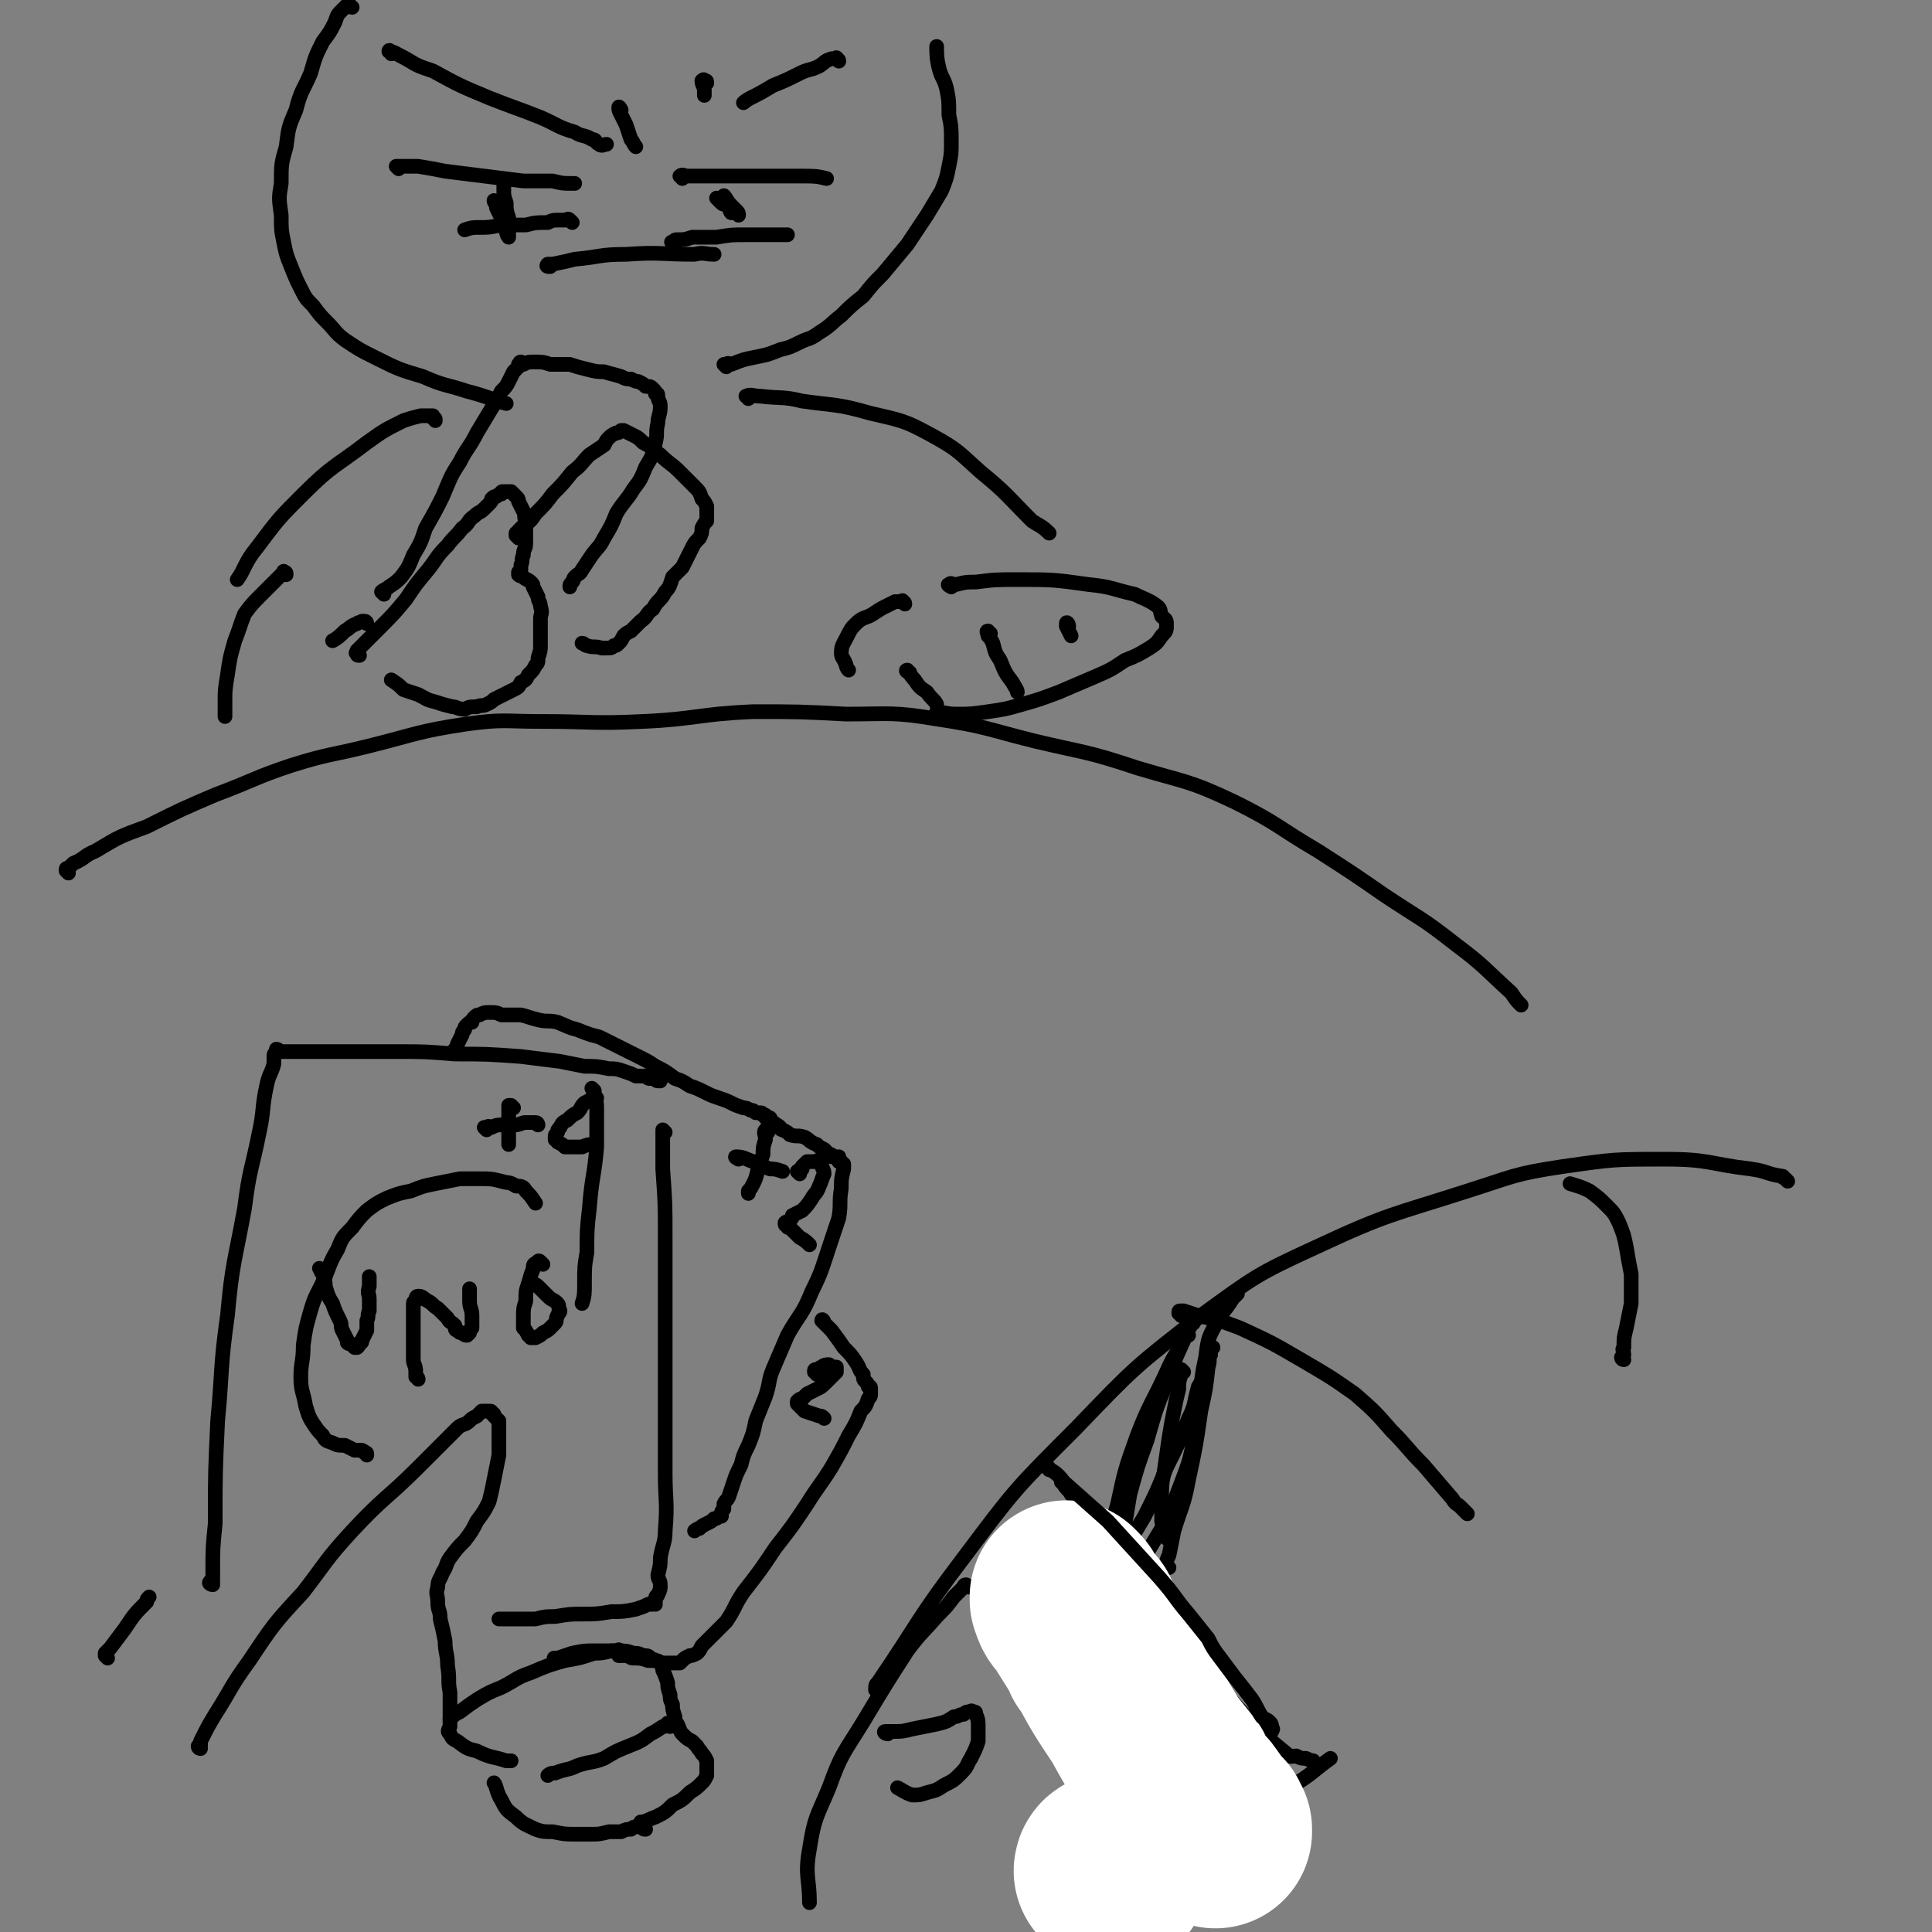 <svg viewBox='0 0 790 790' version='1.1' xmlns='http://www.w3.org/2000/svg' xmlns:xlink='http://www.w3.org/1999/xlink'><rect x="0" y="0" width="790" height="790" fill="#808080" stroke="none"/><g fill='none' stroke='#000000' stroke-width='6' stroke-linecap='round' stroke-linejoin='round'><path d='M82,715c0,0 -1,0 -1,-1 0,0 0,0 1,0 0,-1 0,-1 0,-2 3,-6 3,-6 6,-11 7,-11 6,-11 14,-22 10,-15 10,-15 22,-28 10,-13 9,-13 20,-25 13,-14 14,-13 27,-26 5,-5 5,-5 9,-9 4,-4 4,-4 7,-7 2,-2 3,-1 5,-3 1,-1 1,-1 3,-2 1,-1 1,-1 2,-2 1,0 1,0 2,0 1,0 1,0 1,0 1,0 1,0 1,1 1,0 1,0 1,1 1,1 1,1 2,2 0,3 0,3 0,6 0,4 0,4 0,8 -1,5 -1,5 -2,10 -1,5 -1,5 -2,9 -2,4 -2,4 -5,8 -2,4 -2,4 -5,8 -3,3 -3,3 -6,7 -2,3 -1,3 -3,6 -1,3 -2,3 -2,6 -1,3 0,3 0,6 0,4 1,3 1,7 1,4 1,4 2,9 0,5 1,5 1,10 1,6 0,6 1,11 0,6 0,8 0,11 '/><path d='M44,678c0,0 -1,-1 -1,-1 0,-1 0,-1 0,-1 1,-1 1,-1 2,-2 3,-4 3,-4 6,-8 4,-6 4,-6 9,-11 0,-1 0,-1 1,-2 '/><path d='M87,648c-1,0 -2,-1 -1,-1 0,-1 0,0 1,0 0,-1 0,-1 0,-1 0,-2 0,-2 0,-3 0,-10 0,-10 1,-20 0,-21 0,-21 1,-42 2,-21 1,-22 4,-43 2,-22 3,-22 7,-44 2,-16 3,-16 6,-31 2,-9 1,-10 3,-19 1,-5 2,-5 3,-9 0,-2 0,-2 0,-3 0,-1 0,-1 1,-2 0,0 0,-1 0,-1 1,0 1,1 1,1 1,0 1,0 1,0 4,0 4,0 8,0 7,0 7,0 14,0 13,0 13,0 26,0 11,0 11,0 23,1 13,0 13,0 27,1 8,1 8,1 16,2 5,1 5,1 10,2 5,0 5,0 10,1 3,0 3,0 6,1 3,1 3,1 5,2 2,0 2,0 4,0 1,1 1,1 2,1 1,0 1,0 1,0 0,0 1,0 1,0 0,0 0,1 1,1 0,0 0,0 0,0 0,0 0,0 1,0 '/><path d='M272,463c0,0 -1,-1 -1,-1 0,1 0,2 0,4 0,6 0,6 0,12 1,14 1,14 1,28 0,17 0,17 0,33 0,16 0,16 0,31 0,16 0,16 0,32 0,12 1,12 0,24 0,5 -1,5 -2,11 0,3 0,3 -1,7 0,2 1,2 1,4 0,2 0,2 -1,4 0,1 -1,0 -1,2 0,0 0,1 0,1 0,0 -1,0 -1,0 0,0 1,0 1,1 -1,0 -1,-1 -1,0 -1,0 -1,0 -2,0 -2,1 -2,1 -5,2 -5,1 -5,1 -10,1 -6,1 -6,1 -12,1 -5,0 -5,0 -11,1 -4,0 -4,0 -8,1 -4,0 -4,0 -8,0 -2,0 -2,0 -4,0 -2,0 -2,0 -3,0 0,0 0,0 0,0 '/><path d='M187,430c0,0 -1,0 -1,-1 0,0 0,0 1,0 0,-1 0,-1 0,-2 1,-2 1,-2 2,-4 0,-1 0,-1 1,-2 0,-1 0,-1 1,-2 1,-1 1,-1 2,-1 0,-1 0,-1 1,-2 1,-1 1,-1 2,-1 2,-1 2,-1 4,-1 3,0 3,0 5,1 4,0 4,0 8,0 4,1 3,1 7,2 4,1 4,0 8,1 5,2 4,2 8,3 5,2 5,2 9,3 4,2 4,2 8,4 4,2 4,2 8,4 4,2 4,2 7,4 4,2 4,2 8,5 3,1 3,1 6,3 3,1 3,1 7,3 2,1 2,1 5,2 3,1 3,1 5,2 2,1 2,1 5,2 1,0 1,0 3,1 1,0 1,0 2,1 1,0 1,0 1,0 1,0 1,0 1,0 1,0 1,1 1,1 0,0 1,0 1,0 0,0 0,1 0,1 0,0 0,0 1,0 0,0 0,0 0,0 1,0 1,0 1,1 0,0 0,0 0,0 0,1 1,1 1,1 1,0 1,1 1,1 1,0 1,0 2,1 0,0 0,1 1,1 2,1 2,1 3,2 3,1 3,0 6,1 2,1 2,2 5,3 1,1 1,1 3,2 1,1 1,1 2,2 1,0 1,0 1,1 1,0 1,0 2,0 0,0 0,0 1,0 0,0 0,1 0,1 0,0 0,1 0,1 0,0 1,0 1,0 0,1 1,1 1,1 0,1 0,1 0,2 -1,4 -1,4 -1,8 -1,6 0,6 -1,12 -2,6 -2,6 -4,12 -3,9 -3,10 -7,18 -4,10 -5,9 -10,18 -3,7 -3,7 -6,14 -2,5 -1,5 -3,11 -2,5 -2,5 -4,10 -1,5 -1,5 -3,10 -2,4 -2,4 -3,8 -2,4 -2,4 -3,7 -1,3 -1,3 -2,6 -1,2 -1,1 -2,3 0,1 0,1 0,2 -1,1 -1,1 -1,2 0,0 0,0 0,1 -1,0 -1,0 -1,0 -1,1 -1,1 -2,1 -1,1 -1,1 -3,2 -2,1 -2,1 -3,2 -1,0 -2,1 -2,1 '/><path d='M337,541c0,-1 -1,-2 -1,-1 1,1 2,2 4,4 3,4 3,4 5,7 3,3 3,3 5,6 2,3 1,3 3,5 0,2 0,2 1,3 1,1 1,1 1,2 1,0 1,0 1,1 0,1 0,1 0,2 0,1 0,1 -1,2 -1,3 -1,3 -3,5 -2,5 -2,5 -5,10 -3,6 -3,6 -7,13 -5,8 -5,7 -10,15 -6,9 -6,9 -13,18 -6,9 -6,9 -13,18 -4,6 -3,6 -7,12 -3,3 -3,3 -6,6 -2,2 -2,2 -4,4 -1,2 -1,2 -2,3 -2,1 -2,1 -3,1 -2,1 -2,1 -3,2 0,0 0,0 -1,1 -1,0 -1,0 -2,0 -1,0 -1,0 -2,0 -2,0 -2,0 -3,0 -3,-1 -3,-1 -6,-1 -3,-1 -3,-1 -6,-1 -2,0 -1,-1 -3,-1 -2,0 -2,0 -3,0 '/><path d='M210,453c-1,0 -1,-1 -1,-1 -1,0 -1,0 -1,0 0,1 0,1 0,2 0,1 0,1 0,3 0,2 0,2 0,5 0,2 0,2 0,4 0,1 0,2 0,2 '/><path d='M199,462c0,0 -1,-1 -1,-1 0,0 0,0 1,0 1,-1 1,0 2,0 2,-1 2,-1 4,-1 3,-1 3,0 5,0 3,0 3,-1 5,-1 2,0 2,0 4,0 1,0 1,1 1,1 '/><path d='M244,449c0,0 -1,-1 -1,-1 -1,0 0,1 -1,1 -1,1 -1,1 -3,2 -2,2 -1,2 -3,4 -2,1 -2,1 -4,3 -2,1 -2,1 -3,3 -1,1 -1,1 -1,2 -1,1 -1,1 -1,2 0,0 0,0 0,1 0,0 1,0 1,1 2,1 2,1 3,2 2,0 2,0 4,0 1,0 1,0 3,0 2,-1 3,-1 4,-1 '/><path d='M243,446c0,0 -1,-1 -1,-1 0,0 1,1 1,1 0,3 1,3 1,7 0,8 0,8 0,16 -1,12 -2,12 -3,25 -1,9 -1,9 -1,18 -1,6 -1,6 -1,13 0,4 0,5 -1,8 '/><path d='M314,463c0,0 -1,-1 -1,-1 -1,1 0,2 0,4 -1,3 -1,3 -1,6 -1,3 -1,3 -2,6 -1,4 -1,4 -2,6 -1,2 -1,2 -2,3 0,1 0,1 0,1 '/><path d='M302,474c0,0 -2,-1 -1,-1 3,0 4,1 7,2 4,2 4,2 7,3 2,0 2,0 5,1 0,0 0,0 0,0 '/><path d='M327,480c0,0 -1,-1 -1,-1 0,0 1,0 1,0 0,-1 0,-1 1,-1 0,-1 0,-1 0,-1 1,-1 1,-1 2,-2 1,0 1,0 1,0 1,0 1,0 2,0 1,0 1,-1 2,0 1,0 1,1 1,1 0,2 1,2 1,4 -1,2 -1,3 -2,5 -1,3 -2,3 -3,5 -2,3 -2,3 -4,5 -2,1 -2,1 -4,2 0,1 0,1 -1,2 -1,1 -1,0 -2,1 0,1 0,1 1,1 0,1 0,1 1,1 2,2 2,2 4,4 2,1 3,2 4,3 '/><path d='M334,562c0,-1 -1,-1 -1,-1 0,-1 0,-1 1,-1 1,0 1,-1 2,-1 1,-1 2,-1 3,-1 0,0 0,0 1,1 1,0 1,0 2,0 0,1 0,1 0,2 -1,1 -1,1 -2,2 -1,1 -1,1 -2,2 -2,2 -2,2 -4,3 -2,1 -2,1 -4,2 -1,1 -1,1 -2,2 -1,0 -1,0 -2,1 0,0 0,1 0,1 2,2 2,2 3,3 3,1 3,1 6,2 1,0 1,0 2,1 '/><path d='M132,520c-1,-1 -2,-2 -1,-1 0,0 0,1 1,2 1,3 1,3 1,5 1,3 1,4 3,7 1,3 1,3 3,7 1,2 0,2 1,4 1,2 1,2 2,4 0,0 0,0 0,1 1,1 1,0 2,1 0,0 0,0 1,1 1,0 1,0 1,0 1,-1 1,-1 1,-2 1,0 1,0 1,-1 1,-2 1,-2 2,-4 0,-2 0,-2 0,-4 1,-2 0,-2 1,-4 0,-2 0,-2 0,-5 0,-2 -1,-2 0,-5 0,-2 0,-2 0,-4 0,0 0,0 0,0 '/><path d='M171,564c0,0 0,-1 -1,-1 0,-1 0,0 0,-1 0,0 0,0 0,-1 0,-3 -1,-3 -1,-5 0,-2 0,-2 0,-5 0,-3 0,-3 0,-5 0,-2 0,-2 0,-5 0,-2 0,-2 0,-4 0,-2 0,-2 0,-4 0,-1 1,-1 1,-1 0,-1 0,-2 1,-2 2,0 2,1 4,2 2,1 2,2 4,3 2,2 2,2 4,4 1,2 1,1 3,3 0,1 0,2 1,2 1,1 1,1 2,1 1,1 1,1 2,1 0,0 0,0 1,-1 0,-1 0,-1 1,-2 0,-3 0,-3 0,-5 0,-3 -1,-3 -1,-6 0,-2 0,-3 0,-5 0,0 0,0 0,0 '/><path d='M222,517c-1,-1 -1,-1 -1,-1 -1,-1 -1,0 -1,0 0,0 0,0 0,0 -2,1 -2,1 -2,3 -1,2 -1,3 -2,6 -1,3 -1,3 -1,7 -1,3 -1,3 -1,7 0,2 0,2 0,4 1,1 1,1 2,3 1,0 1,1 1,1 1,0 1,0 2,0 2,-1 2,-1 3,-2 2,-1 2,-1 3,-2 1,-1 1,-1 2,-2 1,-1 0,-2 1,-3 0,-1 1,-1 1,-2 -1,-1 0,-2 -1,-3 -2,-2 -2,-1 -4,-3 -2,-2 -2,-2 -4,-4 -1,-1 -2,-1 -3,-2 '/><path d='M150,595c0,-1 0,-1 -1,-1 0,-1 0,0 -1,-1 -2,0 -2,0 -3,0 -2,-1 -2,-1 -4,-2 -3,0 -3,0 -5,-1 -3,-1 -3,-1 -4,-3 -2,-2 -2,-2 -4,-5 -2,-3 -2,-4 -3,-7 -1,-6 -2,-6 -2,-12 0,-6 1,-6 1,-13 1,-7 1,-7 3,-14 2,-7 3,-7 6,-14 2,-5 2,-6 5,-11 2,-5 2,-5 6,-9 3,-4 3,-4 6,-7 4,-3 4,-3 8,-5 5,-2 5,-2 10,-3 5,-2 5,-2 10,-3 5,-1 5,-1 10,-2 4,0 4,0 8,0 5,0 5,0 9,1 3,1 3,0 6,2 2,0 3,0 4,2 2,2 2,2 4,5 0,0 0,0 0,0 '/><path d='M731,483c0,0 -1,-1 -1,-1 -1,-1 -1,0 -1,-1 -7,-1 -6,-2 -13,-3 -17,-2 -17,-4 -35,-4 -21,0 -21,0 -42,3 -20,3 -20,4 -39,10 -31,10 -32,9 -62,23 -24,11 -25,12 -47,28 -27,21 -27,21 -51,46 -25,25 -25,25 -46,53 -19,25 -18,26 -35,51 -1,1 -1,1 -1,3 '/><path d='M483,538c0,-1 -1,-1 -1,-1 0,-1 0,-1 1,-1 0,0 0,0 1,0 3,1 3,1 6,2 9,2 9,2 17,5 13,6 13,6 25,13 12,7 12,7 22,14 8,7 8,7 15,15 7,7 6,7 13,14 6,7 6,7 12,14 1,2 2,2 3,3 1,1 1,1 2,2 0,0 1,1 1,1 '/><path d='M417,628c0,0 -1,-1 -1,-1 0,1 1,2 2,4 4,12 3,12 8,24 6,15 6,15 13,29 7,15 6,15 16,28 8,10 8,10 19,18 11,8 11,10 23,14 6,2 7,-1 13,-3 9,-4 9,-4 17,-10 9,-5 10,-7 17,-12 '/><path d='M486,546c-1,0 -1,-2 -1,-1 -1,0 -1,1 -1,3 -3,6 -4,6 -7,13 -6,13 -7,13 -12,26 -5,14 -5,14 -8,28 -3,11 -4,11 -5,22 -2,6 -1,6 -1,13 0,2 -1,2 0,5 0,1 -1,2 0,2 1,0 2,-1 3,-2 8,-10 8,-10 15,-20 7,-12 8,-12 13,-26 5,-13 5,-13 7,-27 3,-14 1,-14 4,-27 1,-8 1,-8 5,-15 2,-4 3,-4 6,-9 1,-1 1,-1 2,-2 '/><path d='M488,541c0,0 -1,-1 -1,-1 0,0 -1,0 -1,1 0,0 1,0 1,1 -2,3 -2,3 -3,6 -3,7 -3,6 -5,13 -6,14 -6,14 -10,28 -4,11 -4,11 -7,22 -1,6 -1,6 -2,12 0,3 0,3 0,6 -1,1 -1,1 -1,3 0,1 0,1 0,2 0,0 0,1 0,1 0,0 0,-1 1,-1 1,-2 1,-2 2,-4 3,-5 3,-5 6,-10 5,-10 5,-10 9,-20 5,-10 5,-10 9,-20 3,-6 2,-6 4,-13 2,-3 2,-3 3,-7 1,-2 1,-2 1,-4 0,-1 0,-1 1,-2 0,-1 0,-1 0,-2 0,0 0,0 1,-1 0,0 0,0 0,0 -1,0 -1,1 -1,2 -1,3 0,3 -1,6 -1,9 -1,9 -3,18 -2,14 -2,14 -5,28 -2,11 -3,11 -6,21 -1,5 -1,5 -2,10 -1,2 -1,2 -1,4 0,1 0,1 0,1 0,0 0,0 1,0 '/><path d='M396,649c-1,0 -1,-1 -1,-1 -1,0 -1,1 -1,1 0,0 0,0 -1,1 -1,1 -1,1 -3,3 -3,4 -3,4 -7,8 -6,7 -6,6 -12,14 -9,14 -9,14 -18,29 -8,13 -9,13 -14,27 -5,12 -6,12 -8,25 -2,11 0,12 0,22 '/><path d='M228,679c-1,0 -1,0 -1,-1 -1,0 0,0 0,0 0,0 0,0 1,0 3,-1 3,-1 6,-2 5,-1 5,-1 9,-1 5,0 5,0 9,0 4,0 4,0 7,1 2,0 2,0 4,1 2,0 2,0 3,1 1,1 1,0 2,1 1,0 1,0 2,1 1,2 1,2 1,3 1,2 1,2 2,5 0,2 0,2 1,5 0,2 0,2 1,4 0,2 0,2 1,5 0,2 0,2 1,3 1,2 1,3 2,4 2,2 2,2 4,3 1,1 1,1 2,2 1,2 1,1 2,3 1,1 1,1 2,3 0,1 0,1 0,3 0,2 0,2 0,3 -1,2 -1,2 -2,3 -2,2 -2,2 -5,4 -3,3 -3,3 -7,5 -3,3 -3,3 -7,5 -3,1 -4,2 -6,2 '/><path d='M254,676c0,-1 -1,-1 -1,-1 0,-1 0,0 0,0 -2,0 -2,0 -3,0 -4,1 -4,1 -7,1 -6,2 -6,2 -12,3 -7,2 -7,2 -14,5 -6,2 -6,3 -12,6 -5,2 -5,2 -10,5 -3,2 -3,2 -7,5 -2,1 -2,1 -4,3 0,2 0,2 0,3 -1,2 -1,2 0,3 1,2 1,2 3,3 4,3 4,3 8,4 6,3 6,2 12,4 1,0 1,0 2,0 '/><path d='M264,748c-1,0 -1,0 -1,-1 -1,0 -1,0 -1,0 -1,0 -1,0 -1,0 -2,0 -2,0 -3,1 -2,0 -2,0 -4,1 -3,0 -3,0 -5,0 -4,1 -4,1 -7,1 -3,0 -3,0 -7,0 -4,0 -4,0 -9,-1 -4,0 -4,0 -7,-1 -4,-2 -5,-2 -8,-5 -4,-3 -4,-3 -6,-7 -2,-3 -2,-6 -3,-7 '/><path d='M274,706c0,-1 -1,-1 -1,-1 0,-1 0,0 0,0 -1,1 -1,1 -2,1 -3,2 -3,2 -5,3 -4,3 -4,3 -9,5 -5,2 -5,2 -10,5 -5,2 -5,1 -11,3 -4,2 -4,1 -9,3 -1,0 -2,0 -3,1 '/><path d='M664,556c0,0 -1,0 -1,-1 0,0 0,0 1,-1 0,-2 -1,-2 0,-3 0,-4 0,-4 1,-8 1,-5 1,-5 2,-10 0,-6 0,-6 0,-12 -1,-5 -1,-5 -2,-11 -1,-5 -1,-5 -3,-10 -2,-4 -2,-4 -5,-7 -3,-3 -3,-3 -7,-6 -4,-2 -5,-2 -8,-3 '/><path d='M363,709c-1,0 -2,-1 -1,-1 0,0 1,0 3,0 4,0 4,0 8,-1 5,-1 5,-1 10,-2 4,-1 4,-1 7,-3 2,0 2,-1 4,-1 1,-1 1,-1 2,-1 1,0 1,-1 2,0 1,0 1,0 1,1 1,2 1,3 1,5 0,3 0,3 0,6 -1,3 -1,3 -3,7 -2,3 -1,3 -4,6 -3,3 -3,3 -7,5 -3,2 -3,2 -7,3 -3,1 -3,1 -6,1 -3,-1 -4,-2 -6,-3 '/><path d='M512,737c0,0 -1,-1 -1,-1 -1,0 0,0 -1,1 -4,0 -4,-1 -8,0 -8,0 -8,0 -16,1 -10,1 -10,1 -20,2 -8,1 -8,1 -16,2 -4,1 -4,1 -8,2 -1,1 -1,1 -2,1 0,0 0,0 0,0 '/><path d='M503,754c0,0 -1,-1 -1,-1 0,0 0,1 -1,1 -4,1 -4,1 -9,2 -12,2 -12,1 -24,4 -7,2 -8,3 -14,5 '/><path d='M435,607c0,-1 0,-1 -1,-1 0,-1 0,-1 0,-1 0,1 0,1 1,2 1,2 2,2 3,4 6,8 6,8 11,16 10,13 10,13 20,25 10,13 11,12 21,24 8,10 6,11 15,21 10,11 10,11 21,20 2,2 2,1 4,1 2,1 2,1 4,1 2,1 3,1 3,1 '/></g>
<g fill='none' stroke='#FFFFFF' stroke-width='79' stroke-linecap='round' stroke-linejoin='round'><path d='M451,678c0,0 0,-1 -1,-1 0,-1 -1,-1 -1,-1 0,0 1,0 1,0 -1,-2 -1,-3 -2,-5 -1,-1 -1,-1 -2,-3 -2,-3 -2,-3 -3,-6 -2,-2 -2,-1 -4,-3 0,-2 0,-2 -1,-3 0,-1 0,-1 -1,-2 -1,-1 -1,-1 -1,-1 0,0 0,0 0,1 1,3 1,3 3,5 5,8 5,8 10,16 7,13 7,13 15,25 5,9 5,9 10,17 4,5 4,5 8,10 2,4 2,4 5,8 2,2 2,2 4,5 1,1 1,2 2,3 1,2 1,2 3,3 0,1 0,1 0,2 1,0 1,0 1,0 0,1 0,1 0,1 0,0 0,-1 -1,-1 0,0 0,0 0,-1 -1,0 -1,0 -1,0 0,-1 0,-1 -1,-1 0,-1 -1,0 -1,-1 -1,-1 -1,-1 -2,-2 -1,-1 -1,-1 -2,-2 -1,0 -1,0 -1,0 -1,-1 -1,-1 -1,-1 '/><path d='M455,766c0,-1 -1,-1 -1,-1 0,-1 1,-1 2,-1 0,0 0,0 0,0 '/></g>
<g fill='none' stroke='#000000' stroke-width='6' stroke-linecap='round' stroke-linejoin='round'><path d='M429,601c0,-1 -1,-2 -1,-1 3,2 4,2 7,6 9,8 9,8 18,16 11,12 11,12 21,23 7,8 6,8 12,15 4,5 4,5 8,10 2,4 2,4 5,8 3,4 3,4 6,8 4,5 4,5 7,9 2,3 2,4 4,7 1,1 2,1 3,2 1,1 1,1 1,3 1,0 0,0 0,1 '/><path d='M484,561c0,0 -1,-1 -1,-1 0,0 0,1 0,2 -1,3 -1,3 -1,6 -1,4 -1,4 -2,9 -1,5 -1,5 -2,11 -1,7 -1,7 -2,14 -1,5 -1,5 -1,11 0,4 0,4 0,9 1,4 1,4 2,7 '/><path d='M147,268c-1,0 -1,0 -1,-1 -1,0 0,0 0,-1 1,-1 1,-1 3,-3 3,-3 3,-3 6,-6 6,-6 6,-6 11,-12 4,-6 4,-6 9,-12 4,-5 3,-5 8,-10 3,-4 3,-3 6,-7 3,-2 2,-3 5,-5 2,-2 2,-1 4,-3 1,-1 1,-1 2,-2 1,-1 1,-1 1,-2 1,-1 1,-1 2,-1 1,-1 1,-1 2,-1 0,-1 0,-1 1,-1 0,0 1,0 1,0 1,0 1,0 2,0 0,0 0,0 0,0 1,1 1,1 2,2 1,1 1,1 1,2 1,2 1,2 2,4 1,2 0,2 1,4 0,2 0,2 0,4 0,3 0,3 0,5 0,3 -1,2 -1,5 -1,2 0,2 -1,4 0,1 0,1 0,2 -1,1 -1,1 -1,1 0,1 0,1 0,1 1,1 1,0 2,1 0,0 0,0 0,0 1,1 2,1 3,2 1,1 1,1 1,2 1,2 1,2 2,4 0,2 1,2 1,4 1,3 0,3 0,5 0,2 0,2 0,5 0,3 0,3 0,6 0,2 0,2 -1,5 0,2 0,2 -1,3 -1,2 -1,2 -3,4 -1,2 -1,2 -3,3 -1,2 -1,2 -3,3 -2,1 -2,1 -4,2 -2,1 -2,1 -4,2 -1,1 -1,1 -3,2 -2,1 -2,0 -4,1 -3,0 -3,0 -5,1 -3,0 -3,-1 -5,-1 -4,-1 -4,-1 -7,-2 -4,-1 -3,-1 -7,-3 -3,-1 -3,-1 -6,-2 -2,-2 -2,-2 -5,-4 0,0 0,0 0,0 '/><path d='M157,243c0,0 -1,-1 -1,-1 1,-1 2,-1 3,-2 3,-2 3,-2 5,-4 3,-4 3,-4 5,-9 3,-5 3,-5 5,-11 4,-7 4,-7 7,-13 3,-7 3,-8 7,-14 3,-6 4,-6 7,-12 3,-5 3,-5 6,-10 2,-3 2,-3 4,-7 2,-2 2,-2 3,-4 1,-2 1,-2 2,-4 1,-1 1,-1 2,-2 0,0 0,0 0,-1 1,0 0,-1 1,-1 0,0 0,1 1,1 2,-1 2,-1 4,-1 4,0 4,0 7,1 4,0 4,0 8,0 3,1 3,1 7,2 4,1 4,1 7,1 3,1 4,1 7,2 2,1 2,1 4,1 2,1 2,1 3,1 2,1 2,1 3,2 2,0 2,0 3,1 1,1 1,1 1,2 1,0 1,0 1,1 0,2 1,2 1,4 0,4 -1,4 -1,7 -1,4 0,4 -1,8 -1,5 -1,5 -4,10 -2,5 -2,5 -5,9 -3,5 -4,5 -7,10 -2,5 -2,5 -5,10 -2,4 -2,3 -5,7 -2,3 -2,3 -4,6 -1,2 -1,1 -3,3 -1,1 0,1 -1,2 -1,1 -1,1 -1,2 '/><path d='M212,220c0,-1 -1,-1 -1,-1 0,-1 0,-1 0,-1 1,0 1,0 1,-1 1,-1 1,-1 2,-2 3,-2 3,-2 5,-5 4,-4 4,-4 7,-8 4,-4 4,-4 8,-9 4,-3 4,-4 7,-7 3,-2 3,-2 6,-4 1,-2 1,-2 2,-3 1,-1 1,-1 3,-2 1,0 1,0 2,-1 1,0 1,0 1,0 2,1 2,1 4,2 2,1 2,1 4,3 4,2 4,3 7,5 4,4 4,3 8,7 3,3 3,3 6,6 2,2 2,2 3,5 1,1 1,1 2,3 0,1 0,1 0,2 0,2 0,2 0,4 -1,1 -1,1 -2,3 0,2 0,2 -1,4 -2,2 -2,2 -3,4 -2,4 -2,4 -4,8 -2,2 -2,2 -4,4 -1,3 -1,4 -3,6 -2,4 -3,3 -5,7 -3,2 -2,3 -5,5 -2,2 -2,2 -4,4 -2,1 -2,1 -3,2 -1,2 -1,2 -2,3 -1,1 -1,1 -2,1 -1,1 -1,1 -3,1 -1,0 -1,0 -2,0 -3,-1 -3,0 -6,-1 -1,0 -1,-1 -2,-1 '/><path d='M144,3c-1,0 -1,-1 -1,-1 -1,0 -1,0 -1,0 -1,1 -1,1 -2,2 -2,2 -2,2 -3,5 -2,4 -2,4 -5,8 -3,6 -3,6 -5,13 -3,7 -4,7 -6,15 -3,7 -3,7 -4,15 -2,7 -2,7 -2,15 -1,6 -1,6 0,13 0,6 0,6 1,11 1,5 1,5 3,10 2,5 2,5 4,9 2,4 2,4 5,7 3,4 3,4 6,7 3,3 3,4 7,7 6,4 6,4 12,7 10,5 10,5 20,8 9,4 9,3 18,6 8,2 12,4 16,5 '/><path d='M297,150c0,0 -1,-1 -1,-1 0,0 0,0 1,0 1,-1 1,0 2,0 5,-2 5,-2 10,-3 5,-1 5,-1 10,-3 4,-1 4,-1 8,-3 4,-2 4,-1 8,-4 5,-3 5,-4 9,-7 4,-4 4,-4 9,-8 4,-5 4,-5 8,-9 5,-6 5,-6 10,-12 4,-6 4,-6 8,-12 3,-5 3,-5 6,-10 2,-5 2,-5 3,-10 1,-5 1,-5 1,-10 0,-6 0,-6 -1,-11 0,-6 0,-6 -1,-11 -1,-4 -2,-4 -3,-8 -1,-4 -1,-6 -1,-9 '/><path d='M160,22c0,-1 -1,-2 -1,-1 2,0 3,1 7,3 5,3 5,3 11,5 11,6 11,6 23,11 10,4 11,4 21,8 7,3 7,4 14,6 3,2 4,1 7,3 2,0 1,1 3,2 1,1 2,0 3,0 '/><path d='M343,25c0,-1 -1,-1 -1,-1 0,-1 0,0 0,0 -1,0 -1,0 -2,0 -3,1 -2,1 -5,3 -4,2 -4,1 -8,3 -6,3 -6,3 -11,5 -5,3 -5,3 -9,5 -2,1 -3,2 -3,2 '/><path d='M254,45c0,0 -1,-2 -1,-1 0,1 0,1 1,3 1,2 1,2 2,4 1,3 1,3 2,6 1,1 1,2 2,3 '/><path d='M289,34c0,-1 0,-1 -1,-1 0,-1 -1,0 -1,0 0,2 1,2 1,4 0,1 0,2 0,2 '/><path d='M163,69c0,0 -1,-1 -1,-1 0,0 1,0 2,0 4,0 4,0 7,0 6,1 6,1 11,2 8,1 8,1 16,2 8,1 8,1 16,2 6,0 6,0 12,0 4,1 4,1 8,1 0,0 0,0 1,0 '/><path d='M279,73c0,-1 -1,-1 -1,-1 1,-1 2,0 3,0 4,0 4,0 7,0 6,0 6,0 12,0 8,0 8,0 17,0 5,0 5,0 11,0 5,0 6,0 10,1 '/><path d='M203,83c0,0 -1,-1 -1,-1 0,1 1,1 1,3 1,2 1,2 2,4 1,2 1,2 2,4 1,1 1,1 1,2 0,1 0,2 0,2 0,0 -1,-1 -1,-3 0,-3 1,-3 1,-5 -1,-3 -1,-3 -1,-6 -1,-3 -1,-3 -1,-5 0,-2 0,-3 0,-3 '/><path d='M294,82c0,0 -1,-1 -1,-1 0,0 1,1 2,2 1,1 1,0 2,1 2,1 1,2 2,3 1,0 1,0 2,0 1,1 1,1 1,1 0,-1 0,-1 -1,-2 -1,-1 -1,-1 -2,-2 -2,-2 -2,-3 -3,-4 '/><path d='M234,91c-1,-1 -1,-1 -1,-1 -1,-1 -1,0 -1,0 -1,0 -1,0 -1,0 -1,0 -1,0 -2,0 -3,0 -3,0 -5,1 -5,0 -5,0 -9,1 -5,0 -5,0 -10,0 -5,1 -5,1 -9,1 -3,0 -3,0 -6,1 0,0 0,0 0,0 '/><path d='M276,100c-1,0 -1,0 -1,-1 -1,0 0,0 0,0 1,-1 1,-1 2,-1 3,0 3,0 6,-1 5,0 5,0 10,0 6,-1 6,-1 12,-1 5,0 5,0 10,0 3,0 5,0 7,0 '/><path d='M225,109c-1,0 -2,0 -1,-1 0,0 1,0 2,0 5,-1 5,-1 9,-2 11,-1 10,-2 21,-2 14,-1 14,0 28,0 4,-1 4,0 8,0 '/><path d='M178,172c0,-1 0,-1 -1,-1 0,-1 0,-1 0,-1 -1,0 -1,0 -2,0 -2,0 -2,0 -3,0 -4,1 -4,1 -7,2 -8,4 -8,4 -15,9 -13,10 -14,9 -26,21 -10,10 -10,10 -19,22 -5,6 -5,9 -8,13 '/><path d='M28,357c0,0 -1,-1 -1,-1 0,-1 0,-1 1,-1 1,-1 1,-1 2,-2 5,-2 4,-3 9,-5 10,-6 10,-6 21,-10 14,-7 14,-7 28,-13 16,-6 16,-7 31,-12 16,-5 16,-4 32,-8 20,-5 20,-6 40,-9 15,-2 15,-1 30,-1 21,0 21,1 42,0 22,-1 22,-3 45,-4 19,0 19,0 38,1 18,0 19,-1 37,2 20,3 20,4 40,9 21,5 21,4 42,11 20,6 21,5 40,14 18,9 17,10 34,20 14,9 14,9 27,18 15,10 15,9 29,20 12,9 12,10 23,20 2,3 2,3 4,5 '/><path d='M370,247c0,-1 -1,-1 -1,-1 0,-1 0,0 0,0 -1,0 -1,0 -3,0 -2,1 -2,1 -4,2 -2,1 -2,1 -5,3 -3,2 -4,1 -7,4 -2,2 -2,2 -4,6 -1,2 -2,3 -2,6 0,2 1,2 2,5 0,1 1,2 1,2 '/><path d='M389,240c0,0 -2,-1 -1,-1 1,-1 1,0 3,0 4,-1 4,-1 8,-1 8,-1 8,-1 17,-1 14,0 15,0 29,2 10,1 10,2 19,4 4,2 5,2 8,4 3,2 2,2 3,5 1,1 2,1 2,3 0,3 0,3 -2,5 -2,3 -2,3 -5,5 -5,3 -5,3 -10,5 -6,4 -6,4 -13,7 -7,3 -7,3 -14,6 -8,3 -8,3 -15,5 -7,2 -7,2 -14,3 -7,1 -7,1 -13,1 -4,0 -6,-1 -8,-1 '/><path d='M306,163c0,-1 -1,-1 -1,-1 2,-1 3,0 6,0 8,1 9,0 17,2 14,2 14,1 28,5 13,3 14,3 25,9 11,6 11,7 20,15 11,9 11,10 21,20 3,2 4,2 7,5 '/><path d='M372,275c-1,0 -2,-1 -1,-1 1,1 1,2 3,4 2,3 2,3 5,5 2,3 3,3 4,5 '/><path d='M405,259c-1,0 -1,-1 -1,-1 -1,0 0,1 0,2 1,1 1,1 2,3 1,4 1,4 3,7 2,5 2,5 5,9 1,2 2,3 2,4 '/><path d='M437,256c0,-1 -1,-2 -1,-1 0,0 0,0 0,1 1,2 1,2 2,4 '/><path d='M117,235c0,-1 0,-1 -1,-1 0,-1 0,0 0,0 0,0 0,0 -1,1 -1,1 -1,1 -3,3 -3,3 -3,3 -5,5 -4,4 -4,4 -7,8 -2,5 -2,6 -4,11 -2,7 -2,7 -3,14 -1,6 -1,6 -1,11 0,3 0,5 0,6 '/><path d='M150,255c0,0 0,-1 -1,-1 0,0 0,0 -1,0 -1,1 -1,0 -2,1 -3,1 -3,2 -5,3 -2,2 -3,3 -5,4 '/></g>
</svg>
